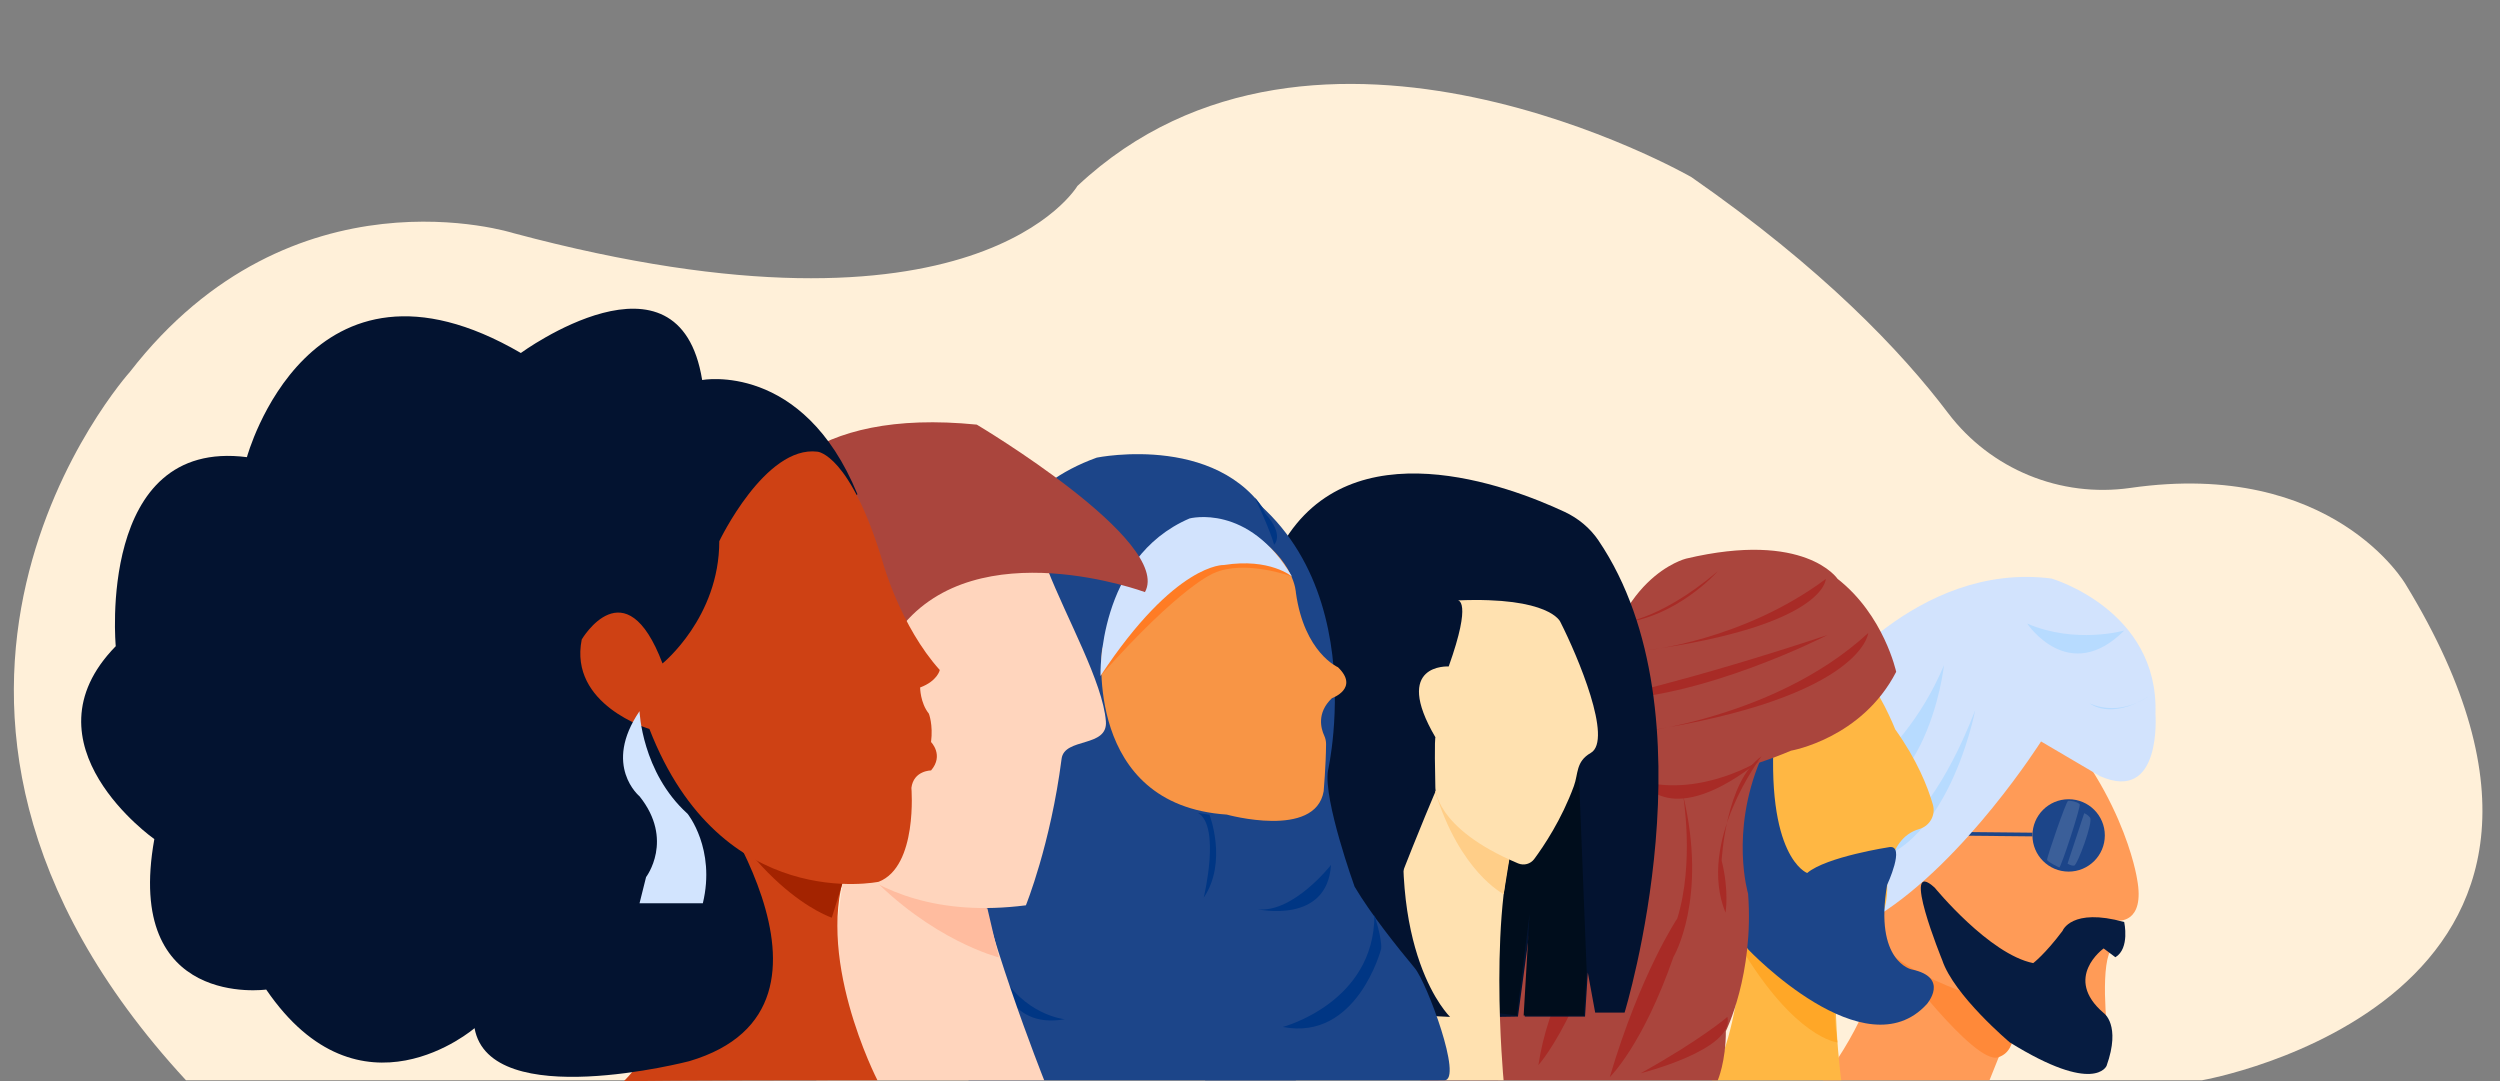 <?xml version="1.0" encoding="UTF-8"?>
<svg xmlns="http://www.w3.org/2000/svg" viewBox="0 0 6775.5 2930.39">
  <rect x="0" y="0" width="6775.5" height="2930.39" fill="#808080" stroke="none"/>
  <defs>
    <style>
      .cls-1 {
        fill: #ce4114;
      }

      .cls-2 {
        fill: #ffb743;
      }

      .cls-3 {
        fill: #d2e3fd;
      }

      .cls-4 {
        fill: #fff0d9;
      }

      .cls-5 {
        fill: #a82b26;
      }

      .cls-6 {
        fill: #ff7c24;
      }

      .cls-7 {
        fill: #000d1c;
      }

      .cls-8 {
        fill: #003684;
      }

      .cls-9 {
        fill: #ffbc9f;
      }

      .cls-10 {
        fill: #f89545;
      }

      .cls-11 {
        fill: #061c41;
      }

      .cls-12 {
        fill: #ff9b57;
      }

      .cls-13 {
        fill: #ff8939;
      }

      .cls-14 {
        fill: #fff;
        opacity: .14;
      }

      .cls-15, .cls-16 {
        fill: none;
      }

      .cls-16 {
        stroke: #1c4589;
        stroke-miterlimit: 10;
        stroke-width: 10px;
      }

      .cls-17 {
        fill: #ffa727;
      }

      .cls-18 {
        fill: #b7dbff;
      }

      .cls-19 {
        fill: #031330;
      }

      .cls-20 {
        fill: #1c4589;
      }

      .cls-21 {
        fill: #ffd5bd;
      }

      .cls-22 {
        fill: #aa453d;
      }

      .cls-23 {
        fill: #d2e4fe;
      }

      .cls-24 {
        fill: #ffce88;
      }

      .cls-25 {
        fill: #a32300;
      }

      .cls-26 {
        fill: #ffe1b0;
      }
    </style>
  </defs>
  <g id="Layer_1" data-name="Layer 1">
    <rect class="cls-15" width="6775.5" height="2927.69"/>
  </g>
  <g id="bg_cloud" data-name="bg cloud">
    <path class="cls-4" d="m504,2927.69C-448,1896,352,1008,352,1008c440-568,1040-376,1040-376,1256,336,1528-128,1528-128,648-608,1664-24,1664-24,355.88,247.57,569.61,472.69,695.45,639.19,115.45,152.76,305.02,230.4,494.55,203.15,549.66-79.04,746,261.66,746,261.66,688,1128-552,1343.69-552,1343.69H504Z"/>
  </g>
  <g id="Punjabi_man" data-name="Punjabi man">
    <g>
      <g>
        <path class="cls-12" d="m5500.69,1882.85c252.6,237.29,291.19,499.3,291.19,499.3,22.96,122.47-53.9,113.07-53.9,113.07,0,45.93-22.96,91.85-22.96,91.85-22.96,68.89,0,244.95,0,244.95,0,160.75-275.56-22.96-275.56-22.96l-47.53,118.63h-451.45c229.81-315.98,123.91-432.47,123.91-432.47-199.02-367.42,53.58-558.78,53.58-558.78,221.98-168.4,382.73-53.58,382.73-53.58Z"/>
        <path class="cls-13" d="m5128.6,2587.76c130.78,106.68,392.59,157.99,392.59,157.99-86.18,9.58-40.34,97.26-105.33,119.69-64.99,22.44-287.26-277.68-287.26-277.68Z"/>
        <path class="cls-11" d="m5756.99,2498.87c-143.17-39.77-167.03,23.86-167.03,23.86-47.72,63.63-79.54,87.49-79.54,87.49-119.31-23.86-266.92-204.39-266.92-204.39-95.45-87.49,20.34,196.44,20.34,196.44,31.82,95.45,182.94,222.71,182.94,222.71,230.67,143.17,262.48,63.63,262.48,63.63,39.77-111.36-7.95-143.17-7.95-143.17-111.36-95.45,0-174.99,0-174.99l31.82,23.86c39.77-23.86,23.86-95.45,23.86-95.45Z"/>
        <g>
          <circle class="cls-20" cx="5606.42" cy="2264.15" r="98.08"/>
          <line class="cls-16" x1="5508.34" y1="2261.75" x2="5125.61" y2="2257.93"/>
          <g>
            <path class="cls-14" d="m5548,2330.33c-1.43-4.66,51.89-159.76,57-160,5.33-.25,20.59.62,31.33,9,4.66,3.63-51.04,173.77-55.33,171.67-5.87-2.88-31.19-14.79-33-20.67Z"/>
            <path class="cls-14" d="m5603.42,2340.64l45.16-136.5s8.05,1.65,15.97,11.99c8.95,11.7-34.63,129.21-43.27,129.89-8.97.7-17.85-5.39-17.85-5.39Z"/>
          </g>
        </g>
      </g>
      <g>
        <path class="cls-3" d="m5090.76,2480.97c237.12-149.34,440.92-471.47,440.92-471.47l159.72,93.95c169.12,75.16,150.33-169.12,150.33-169.12,9.4-281.86-281.86-366.42-281.86-366.42-366.42-46.98-620.1,300.65-620.1,300.65-149.05,226.34-119.7,420.24-70.14,541.69,35.57,87.17,141.47,120.89,221.13,70.72Z"/>
        <path class="cls-18" d="m5268.61,1802.8c-122.14,291.26-366.42,394.61-366.42,394.61,319.45,46.98,366.42-394.61,366.42-394.61Z"/>
        <path class="cls-18" d="m5353.17,1924.94c-159.72,413.4-357.03,413.4-357.03,413.4,272.47,28.19,357.03-413.4,357.03-413.4Z"/>
        <path class="cls-18" d="m5494.1,1690.05c131.54,56.37,263.07,18.79,263.07,18.79-150.33,150.33-263.07-18.79-263.07-18.79Z"/>
        <path class="cls-18" d="m5663.22,1906.15c84.56,37.58,159.72-18.79,159.72-18.79-103.35,65.77-159.72,18.79-159.72,18.79Z"/>
      </g>
    </g>
  </g>
  <g id="Arabina_man" data-name="Arabina man">
    <g>
      <path class="cls-2" d="m4985.67,2489.04c-27.39,213.62,4.47,438.64,4.47,438.64-397.33,0-350.28,0-350.28,0,98.6-197.19,82.89-482.46,82.89-482.46,109.55-49.3,262.92,43.82,262.92,43.82Z"/>
      <path class="cls-17" d="m4715.66,2563.74c149,250.94,264.01,261.4,264.01,261.4,0,0-37.69-290.56,5.99-336.1,43.68-45.54-270,74.7-270,74.7Z"/>
      <g>
        <path class="cls-2" d="m4917.54,1788.69c49.97,55.95,70.93-28.26,119.65,20.91,56.22,56.74,99.33,167.3,99.33,167.3,58.97,82.37,87.89,155.14,101.97,203.76,8.27,28.59-8.58,58.15-37.21,66.3-93.75,26.69-86.51,166.39-86.51,166.39-8.28,246.49-375.59,103.08-375.59,103.08-107.63-399.86,178.36-727.74,178.36-727.74Z"/>
        <path class="cls-20" d="m4809.37,1968.18c-26.53,356.28,88.42,397.85,88.42,397.85,52.05-44.2,223.04-70.22,223.04-70.22,44.21-5.94-6.42,102.54-6.42,102.54-35.37,207.83,66.31,228.95,66.31,228.95,104.6,21.86,41.3,94.13,41.3,94.13-167.99,184.08-483.38-147.57-483.38-147.57-203.36-261.27,70.73-605.68,70.73-605.68Z"/>
        <g>
          <path class="cls-22" d="m5139.04,1820.79c-93.12,180.76-284.83,213.62-284.83,213.62-219.1,93.12-471.07,109.55-471.07,109.55-93.12,0-49.3-246.49-49.3-246.49,32.86-334.13,235.53-383.43,235.53-383.43,323.17-76.69,410.81,54.78,410.81,54.78,125.98,98.6,158.85,251.97,158.85,251.97Z"/>
          <path class="cls-22" d="m4770.56,2060.55c-82.16,197.19-32.87,361.52-32.87,361.52,16.43,219.1-60.25,372.47-60.25,372.47,0,82.89-21.9,133.15-21.9,133.15h-805.11c-87.64-27.39,180.67-401.55,180.67-401.55,109.55-279.35,300.31-512.64,300.31-512.64,383.43-115.03,439.15,47.05,439.15,47.05Z"/>
          <path class="cls-5" d="m5063.33,1715.5c-266.63,245.72-679.64,277.08-679.64,277.08,663.96-88.88,679.64-277.08,679.64-277.08Z"/>
          <path class="cls-5" d="m4333.84,1897.47c274.65,1.01,619.7-176.74,619.7-176.74-376.42,125.47-619.7,176.74-619.7,176.74Z"/>
          <path class="cls-5" d="m4948.31,1569.12c-224.8,167.3-486.2,193.44-486.2,193.44,486.2-67.96,486.2-193.44,486.2-193.44Z"/>
          <path class="cls-5" d="m4655.54,1548.2c-167.3,141.16-271.86,141.16-271.86,141.16,156.84-10.46,271.86-141.16,271.86-141.16Z"/>
          <path class="cls-5" d="m4169.34,2886.57c26.14-172.52,109.79-292.77,109.79-292.77,141.16-209.12,141.16-418.24,141.16-418.24-83.65,528.03-250.94,711.01-250.94,711.01Z"/>
          <path class="cls-5" d="m4362.77,2919.25c83.65-282.31,182.98-430,182.98-430,47.05-151.61,15.68-334.59,15.68-334.59,67.96,282.31-26.14,439.15-26.14,439.15-83.65,240.49-172.52,325.44-172.52,325.44Z"/>
          <path class="cls-5" d="m4446.42,2908.79c164.68-91.49,235.26-152.92,235.26-152.92,20.91,88.88-235.26,152.92-235.26,152.92Z"/>
          <path class="cls-5" d="m4774.3,2049.59c-97.85,68.46-108.3,282.81-108.3,282.81,20.91,83.65,10.46,141.16,10.46,141.16-78.42-193.44,97.85-423.97,97.85-423.97Z"/>
          <path class="cls-5" d="m4770.56,2060.55c-244.23,193.94-318.91,57.51-318.91,57.51,162.07,41.82,318.91-57.51,318.91-57.51Z"/>
        </g>
      </g>
    </g>
  </g>
  <g id="Asian_woma" data-name="Asian woma">
    <g>
      <path class="cls-19" d="m4332.13,1464.68c318.83,470.65,70.82,1279.61,70.82,1279.61h-79.72l-19.93-108.6-7.56,119.46h-163.34l21.42-293.21-39.86,293.21c-528.17,10.86-667.68-65.16-667.68-65.16l9.97-314.93-49.83,282.35c-99.65,0-109.62-54.3-109.62-54.3-119.59-727.59,179.38-1129.39,179.38-1129.39,186.59-318.25,612.07-157.43,763.85-86.63,37.61,17.54,69.56,44.29,92.11,77.59Z"/>
      <path class="cls-7" d="m4276.91,2042.89l23.39,590.02-7.56,119.46h-163.34l16.07-275.66-34.51,275.66-48.5-6.24c-16.07-334.89,18.91-415.42,18.91-415.42,77.49-141.05,195.55-287.82,195.55-287.82Z"/>
      <g>
        <g>
          <path class="cls-26" d="m4121.25,2223.03c-92.39,217.19-46.2,704.65-46.2,704.65-435.36,0-461.95-7.55-461.95-7.55,92.39-347.51,279.97-781.08,279.97-781.08,103.94,21.72,228.18,83.98,228.18,83.98Z"/>
          <path class="cls-24" d="m3888.57,2142.05c67.68,222.1,186.77,281.28,186.77,281.28l21.72-134.29c-157.94-82.96-208.49-146.99-208.49-146.99Z"/>
        </g>
        <path class="cls-26" d="m4228.86,1685.58c47.03,92.65,143.3,320.12,82.3,355.09-40.69,23.32-33.3,56.09-45.58,89.62-33.26,90.84-81.8,163.11-107.51,197.81-10.06,13.57-28.08,18.46-43.66,11.91-229.93-96.67-224.34-206.96-224.34-206.96-3-134.99.2-134.82.2-134.82-118.25-201.7,35.99-191.96,35.99-191.96,64.67-181.36,24.47-179.09,24.47-179.09,250.79-10.36,278.15,58.4,278.15,58.4Z"/>
      </g>
      <path class="cls-19" d="m3818,2104c-68,480,112,652,112,652-338-14-479.73-60.01-479.73-60.01,61.73-477.99,197.73-719.99,197.73-719.99l170,128Z"/>
    </g>
  </g>
  <g id="Arabian_woman" data-name="Arabian woman">
    <g>
      <g>
        <path class="cls-20" d="m3209.58,1249.94c537.48,190.09,389.57,838.47,389.57,838.47-13.11,78.66,72.1,314.62,72.1,314.62,42.62,72.45,116.61,165.01,163.16,220.9,32.75,39.32,131.25,303.76,80.08,303.76h-648.5l-56.42-1677.75Z"/>
        <g>
          <path class="cls-20" d="m2972.53,1240.24c-402.14,144.33-316.71,600.07-316.71,600.07,34.12,203.38,151.61,287.54,151.61,287.54,78.66,163.87-107.17,290.15-107.17,290.15-209.75,196.64-75.27,509.69-75.27,509.69h886.5c301.52-163.87,77.18-383.06,77.18-383.06,7.73-142.33-39.32-203.1-39.32-203.1-32.77-45.88-39.34-19.76-72.11-98.42-32.77-78.66,13.11-327.73,13.11-327.73,137.65-281.85-39.33-491.6-39.33-491.6-124.54-255.63-478.49-183.53-478.49-183.53Z"/>
          <path class="cls-8" d="m3246.59,2202.94c62.74,36.6,15.68,230.03,15.68,230.03,65.35-96.72,15.68-224.8,15.68-224.8l-31.37-5.23Z"/>
          <path class="cls-8" d="m3408.66,2464.34c96.72,10.46,198.66-120.24,198.66-120.24-10.46,162.07-198.66,120.24-198.66,120.24Z"/>
          <path class="cls-8" d="m3724.96,2480.02c0,237.87-248.33,303.22-248.33,303.22,201.28,39.21,266.63-211.73,266.63-211.73,2.61-28.75-18.3-91.49-18.3-91.49Z"/>
          <path class="cls-8" d="m3429.57,1392.6c52.28,57.51,23.53,83.65,23.53,83.65-10.46-39.21-52.28-128.09-52.28-128.09,15.68,18.3,28.75,44.44,28.75,44.44Z"/>
          <path class="cls-8" d="m2708.11,2629.02c65.35,122.86,177.75,133.31,177.75,133.31-162.07,28.75-177.75-133.31-177.75-133.31Z"/>
        </g>
      </g>
      <g>
        <path class="cls-10" d="m3387.59,1442.82c122.12,74.71,124.59,163.83,124.59,163.83,22.84,162.8,114.07,201.72,114.07,201.72,58.96,57.18-16.47,83.86-16.47,83.86-41.96,39.85-29.5,82.75-20.96,101.25,3.39,7.36,5.14,15.35,5.08,23.45-.47,58.58-6.52,127.57-6.52,127.57-22.43,129.82-262.43,63.21-262.43,63.21-387.36-25.89-338.32-447.64-338.32-447.64,129.06-317.91,400.98-317.26,400.98-317.26Z"/>
        <path class="cls-6" d="m2982.58,1831.75c218.27-245.72,307.15-278.39,307.15-278.39,83.65-37.9,211.73,9.15,211.73,9.15-105.87-103.25-254.87-43.13-254.87-43.13-171.22,65.35-264.01,312.37-264.01,312.37Z"/>
        <path class="cls-3" d="m2982.58,1831.75c203.2-308.07,334.72-300.49,334.72-300.49,124.54-19.66,184.16,31.25,184.16,31.25-117.62-199.96-277.53-157.4-277.53-157.4-250.93,107.82-241.35,426.65-241.35,426.65Z"/>
      </g>
    </g>
  </g>
  <g id="Britsh_man" data-name="Britsh man">
    <g>
      <path class="cls-21" d="m2628.57,2268.1c29.02,226.82,201.4,659.62,201.4,659.62-505.52,0-617.49-.03-617.49-.03l90.32-680.57,325.77,20.98Z"/>
      <path class="cls-9" d="m2346.94,2361.47c176.93,188.18,360.1,233.2,360.1,233.2l-31.04-133c-184.28-39.67-329.06-100.2-329.06-100.2Z"/>
      <path class="cls-21" d="m2839.06,1543.13c51.93,132.99,150.02,306.61,158.13,411.96,5.54,71.98-112.53,42.88-120.06,101.36-29.94,232.77-96.76,397.14-96.76,397.14-478.83,61.27-624.79-278.65-624.79-278.65-251.18-761.9,366.56-738.5,366.56-738.5,330.85-16.72,316.92,106.69,316.92,106.69Z"/>
      <path class="cls-22" d="m2342.16,2240.02c36.8-260.85-15.24-484.72-15.24-484.72-157.45-133.54,114.71-54.23,114.71-54.23,208.68-263.88,661.42-96.32,661.42-96.32,75.94-137.79-455.79-453.96-455.79-453.96-900.46-89.69-646.25,799.9-646.25,799.9,54.82,428.43,341.15,289.33,341.15,289.33Z"/>
    </g>
  </g>
  <g id="African_woman" data-name="African woman">
    <g>
      <path class="cls-1" d="m2300.18,2339.34c-100.59,242.59,77.84,588.33,77.84,588.33-556.43,0-687.28,2.72-687.28,2.72,289.93-295.85,153.84-951.99,153.84-951.99,230.76,289.93,455.6,360.93,455.6,360.93Z"/>
      <path class="cls-25" d="m1844.58,1978.4c166.42,430.49,409.81,508.73,409.81,508.73l45.8-147.79-455.6-360.93Z"/>
      <path class="cls-19" d="m2323.93,1339.72c-147.92-360.93-420.93-309.85-420.93-309.85-62.74-386.87-491.43-73.19-491.43-73.19-575.08-334.59-742.38,282.31-742.38,282.31-407.78-52.28-355.5,512.34-355.5,512.34-260.35,266.26,104.56,522.8,104.56,522.8-82.84,461.52,303.22,407.78,303.22,407.78,254.43,372.77,564.62,104.56,564.62,104.56,41.82,230.03,581.91,89.52,581.91,89.52,500-148,17.61-780.71,17.61-780.71-183.43-349.1,438.32-755.57,438.32-755.57Z"/>
      <path class="cls-1" d="m1795.56,1798.12c-100.59-266.26-218.93-65.09-218.93-65.09-35.5,177.51,183.43,242.59,183.43,242.59,195.26,502.94,621.28,414.19,621.28,414.19,106.51-41.42,88.75-254.43,88.75-254.43,5.92-47.34,53.25-47.34,53.25-47.34,35.5-41.42,0-76.92,0-76.92,5.92-47.34-5.92-76.92-5.92-76.92-23.67-29.58-23.67-71-23.67-71,47.34-17.75,53.25-47.34,53.25-47.34-106.5-118.34-153.84-289.93-153.84-289.93-88.75-295.85-177.51-301.76-177.51-301.76-142.01-17.75-266.26,242.59-266.26,242.59,0,207.09-153.84,331.35-153.84,331.35Z"/>
      <path class="cls-23" d="m1733.25,1927.35c-100.59,147.92,0,230.76,0,230.76,94.67,118.34,17.75,218.93,17.75,218.93l-17.75,71h171.59c35.5-147.92-41.42-242.59-41.42-242.59-124.26-112.42-130.17-278.1-130.17-278.1Z"/>
    </g>
  </g>
</svg>